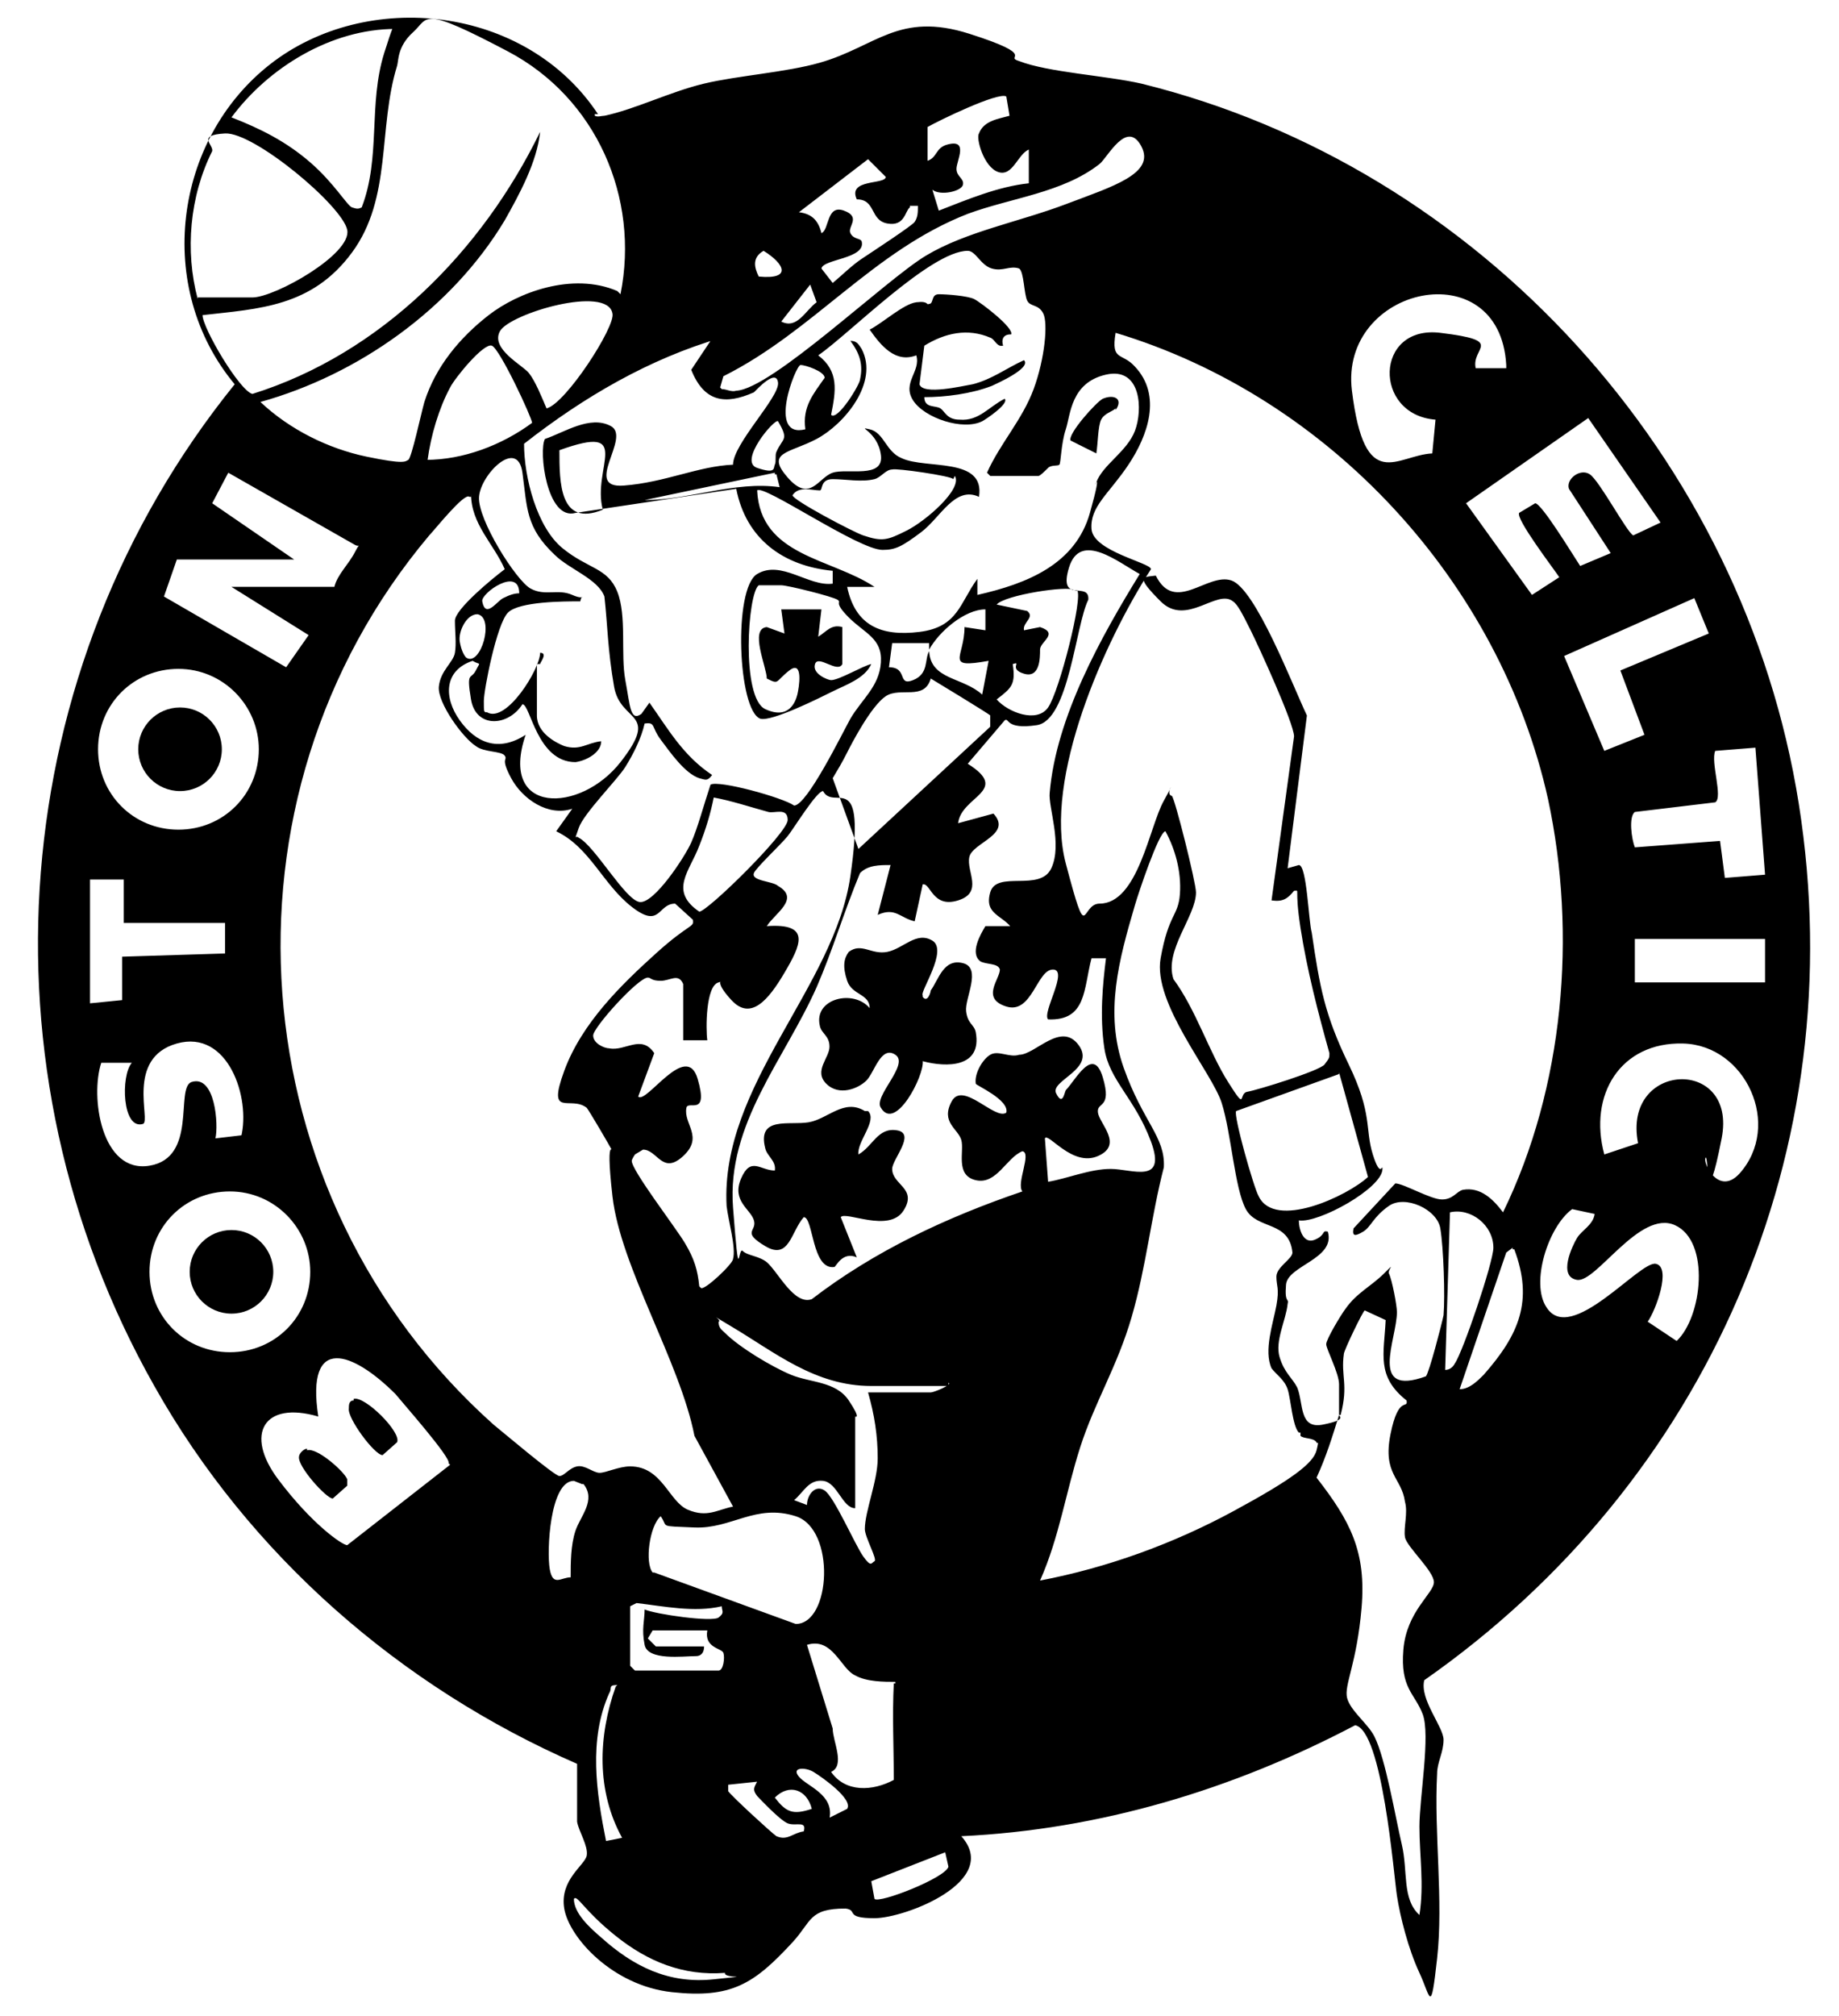 <?xml version="1.0" encoding="UTF-8"?>
<svg id="LOGOS" xmlns="http://www.w3.org/2000/svg" version="1.1" viewBox="0 0 114.4 125.4">
  <defs>
    <style>
      .cls-1 {
        fill: #000;
        stroke-width: 0px;
      }
    </style>
  </defs>
  <circle class="cls-1" cx="14.4" cy="79.1" r="2.6"/>
  <circle class="cls-1" cx="11.2" cy="46.6" r="2.6"/>
  <path class="cls-1" d="M37,7.2c.2.1.4,0,.6,0,1.9-.4,4.1-1.5,6.2-2s5.1-.7,7.2-1.3c3.5-1,4.9-3.2,9.3-1.8,4.4,1.4,2.1,1.4,3.1,1.7,1.8.7,5.4.9,7.6,1.4,21.1,5.2,37.5,23.3,40.9,44.8,3.4,21.5-5.7,42.2-23.3,54.5-.3,1.2,1.2,2.9,1.2,3.7s-.4,1.4-.4,2.1c-.2,3.7.4,7.9,0,11.5s-.4,2.4-1.1.9-1.2-3.5-1.4-4.8-.9-10.3-2.6-10.6c-7.6,4-15.9,6.5-24.5,6.9,2.5,2.8-3.5,5.1-5.4,5.1s-1-.5-1.8-.6c-2.3,0-2.1.8-3.3,2.1-2.4,2.6-3.8,3.5-7.5,3.1s-6.4-3.4-6.7-5.2,1.3-2.7,1.4-3.3-.5-1.5-.6-2.1c0-1.2,0-2.4,0-3.6-11-4.8-20.4-13-26.3-23.5C-1.6,66.4.3,41.6,14.6,23.9c-5-6-3.8-15.2,2.2-19.9s15.9-3.7,20.4,3.1h-.2ZM24.6,1.8c-4,0-7.9,2.4-10.2,5.5,1.8.7,3.4,1.5,4.9,2.8s2.3,2.7,2.6,2.8.4.1.6,0c1.2-3.1.4-6.4,1.4-9.6s.6-1.1.7-1.7v.2ZM38.6,18.3c1.2-6-1.5-12.2-7-15.1s-4.9-2.1-5.9-1.2-.9,1.8-1,2.1c-1.2,3.9-.3,8.2-2.8,11.6s-5.8,3.5-9.3,3.9c0,.8,2.3,4.7,3.1,4.9,8-2.5,14.3-8.9,17.9-16.3-.2,1.9-1.3,3.9-2.2,5.5-3.3,5.5-9.1,9.6-15.2,11.3,1.8,1.7,4.2,2.9,6.6,3.4s2.4.3,2.6.2.8-2.9,1-3.6c.7-2.2,2.2-4,4-5.4s5.2-2.7,8-1.5l.2.2ZM62.6,6c-.5-.3-4.2,1.5-4.9,1.9v2.1c.6-.2.5-.8,1.2-1,1.4-.4.6,1,.6,1.5s.5.6.4,1-1.4.7-1.9.3l.4,1.3c1.8-.7,3.7-1.5,5.6-1.7v-2.1c-.7.3-1,1.7-1.9,1.4s-1.4-2.1-1.2-2.4c.3-.8,1.2-.9,1.9-1.1l-.2-1.2h0ZM12.3,18.5h3.4c1.4,0,6.2-2.7,5.9-4.2s-5.8-6.1-7.6-6-.7.7-.8,1.1c-1.4,2.8-1.7,6.2-.9,9.2h0ZM44.9,24.2c.3,0,.6.2.9.1,2.2-.1,9.3-6.9,11.8-8.4s5.8-2.1,8.7-3.2,5.6-1.9,4.7-3.6-2.1.7-2.6,1.1c-2.3,1.8-5.5,2.1-8.2,3.1-5.9,2.3-9.6,7.3-15.2,10.1l-.2.7h0ZM56.6,12.9c-.3.2-.3,1.2-1.4,1s-.7-1.5-1.9-1.5c-.6-1.3,1.8-.9,1.8-1.4l-1.1-1.1-4.3,3.3c.8.1,1.2.5,1.4,1.3.5-.2.3-1.8,1.4-1.4s.2,1,.4,1.4.6.3.7.5c.3,1.1-2.4,1.1-2.5,1.7l.7.9c.6-.5,1.2-1.1,1.8-1.5s3.2-2.1,3.3-2.3c.2-.3.2-.6.2-1h-.6.1ZM47.2,17.2c2.1.2,1.6-.8.3-1.6-.7.4-.6,1-.3,1.6ZM61.4,29.4c.8-1.8,2.2-3.3,2.9-5.2s.9-4.1.6-4.7-.8-.4-1-.8-.2-1.8-.5-2c-.6-.2-1,.2-1.7,0s-1-1.1-1.5-1.1c-2.3,0-7.4,5.2-9.3,6.5,1.3,1,1.1,2.2.8,3.7.4.4,1.8-1.9,1.8-2.2.2-.9,0-1.6-.6-2.4.4,0,.5.2.7.5,1.1,2.1-1.1,4.7-2.8,5.6s-3.2.8-1.8,2.4c1.4,1.6,1.9,0,2.8-.3s3.2.4,3-1.1-1.6-1.8-.7-1.6,1,1.4,2,1.8c1.5.7,5.2-.1,4.8,2.4-1.5-.7-2.4,1.3-3.6,2.2s-1.6,1.1-2.4,1.1c-1.5,0-7.4-4.1-7.8-3.7.2,4.1,4.6,4.2,7.3,6h-1.7c.5,2.4,2.1,3.1,4.5,2.8s2.5-1.8,3.6-3.3v1c3.1-.7,6.1-1.9,7-5.1s.1-1.3.4-1.9c.4-1.1,1.9-1.9,2.4-3.2s.4-4-1.8-3.5-2.2,2.5-2.5,3.4-.3,2.1-.4,2.2-.5,0-.7.2-.5.5-.6.5h-3l-.2-.2ZM48.6,20c1,.5,1.5-.7,2.2-1.2l-.4-1.1s-1.8,2.3-1.8,2.3ZM93.7,22.7c-.4-7.1-10.4-4.9-9.6,1.6s2.8,4,5,3.9l.2-2.1c-3.9-.3-3.8-5.9.3-5.4s1.9.9,2.2,2.2h1.9v-.2ZM34,25.4c1.2-.3,4.3-5.1,4.1-5.9-.3-1.8-6.4,0-7,1.1s1.4,2.1,1.8,2.6.8,1.5,1.1,2.2ZM83.3,88.1v-2c0-.7-.8-2.2-.8-2.5s.9-1.8,1.2-2.2c.7-1,1.6-1.4,2.4-2.2s.2-.2.3,0c.2.4.5,2,.5,2.4,0,1.7-1.8,5.3,1.8,4,.2-.2,1-3.3,1.1-3.8.1-1.2,0-4.2-.2-5.4s-2.2-2.1-3.2-1.4-1.1,1.3-1.6,1.6-.7.3-.6-.2l2.6-2.8c.5,0,2.2,1,2.9,1s.9-.5,1.3-.6c1.1-.2,1.9.6,2.5,1.4,3.8-7.8,4.6-17.3,2.8-25.7-3-13.5-13.6-25-26.9-29-.3,1.8.4,1.2,1.2,2.1,1.7,1.8.8,4.3-.4,6.1s-2.4,2.6-2.3,4,3.7,2.1,3.7,2.5c-2.9,4.5-6.7,13-5.3,18.3s.9,2.5,2.1,2.5c2.4,0,3.1-4.8,4-6.4s0-.4.5-.3c.2.2,1.5,5.4,1.5,6,0,1.5-2,3.6-1.4,5.4,1.4,1.9,2.2,4.5,3.4,6.4s.6.7,1.2.6,4.5-1.3,4.8-1.7.3-.4.3-.7c-.7-2.5-1.4-5.2-1.8-7.8s0-2.3-.4-2.3c-.4.5-.7.7-1.4.6l1.4-10.2c0-.8-2.2-5.6-2.7-6.6s-.8-1.6-1.1-1.8c-1-.8-2.9,1.6-4.5,0s-1.1-1.5-.3-1.6c1.2,2.4,3.2-.2,4.7.3s3.8,6.5,4.7,8.4l-1.2,9.5.7-.2c.5,0,.6,3.5.8,4.2.5,3.4.8,5.1,2.3,8.2s1,4,1.5,5.6.6.5.6.9c0,1.2-4,3.4-5.2,3.2,0,.6.3,1.5,1,1.2s.4-.6.8-.5c.5,1.7-2.5,2.1-2.6,3.3s.2.8.1,1.2c-.1,1-.8,2.3-.5,3.3s.8,1.3,1.1,1.9c.4,1,.1,2.6,1.6,2.3s1-.5,1-.6c-.4,1.3-.8,2.6-1.4,3.9,2.1,2.7,3.1,4.6,2.8,8.1s-1.1,4.8-.9,5.6,1.3,1.6,1.7,2.4c.7,1.4,1.3,5,1.7,6.7s0,3.4,1.1,4.4c.3-1.9,0-3.7,0-5.5s.7-5.7.2-7-1.4-1.6-1.2-4,1.9-3.5,1.9-4.2-1.7-2.2-1.8-2.8.2-1.5,0-2.2c-.2-1.5-1.4-1.7-.9-4.2s1.1-1.5,1-2.1c-1.9-1.5-1.4-2.9-1.3-5l-1.3-.6c-.1,0-1.3,2.5-1.3,2.7-.2,1.4.3,1.9-.2,3.8h-.1ZM44.9,21c-4.5,1.3-8.6,3.7-12.3,6.6,0,2.1.8,5.2,2.4,6.5s2.8,1.2,3.4,2.7.2,3.9.5,5.5.3,2.6,1,2.1l.5-.7c1.2,1.7,2.1,3.3,3.9,4.5-.3.4-.4.3-.8.2-.9-.3-1.8-1.6-2.4-2.4s-.3-1.1-1-1c-.2.9-.7,1.9-1.2,2.7s-2.6,2.9-2.9,3.8-.2.4,0,.6c1,.5,2.9,3.9,3.8,4s2.8-2.8,3.2-3.7.8-2.4,1.2-3.6c.5-.3,4.5.8,5.2,1.3.8,0,3-4.5,3.5-5.4.7-1.2,1.8-2,1.9-3.5s-1-1.8-2-2.8-.4-.9-.7-1.1-3.1-.9-3.5-.9-1.1,0-1.4,0c-.7.5-1.1,7,.4,7.7s1.9-.5,2-.9.4-2.2-.5-1.5-.6.9-1.4.5c0-.7-1.1-3.1,0-3.2l1.1.4-.2-1.5h2.5l-.2,1.7c.5-.3.8-.8,1.5-.6v2.3c-.3.6-1.5-.6-1.7,0s.8,1,1,1c.5,0,2-.9,2.5-1-.4.9-1.6,1.3-2.4,1.7s-3.8,1.9-4.5,1.7c-1.4-.5-1.7-8.1-.2-9s3.2.8,4.7.6v-.8c-3.1-.3-5.4-2-6-5.1l-10,1.5c-1.8.5-2.3-3.9-1.9-4.6,1.2-.4,2.8-1.5,4.1-.8s-1.8,3.9.8,3.7,4.6-1.2,6.8-1.3c0-1.3,2.9-4.2,2.8-5.1s-1.3.4-1.5.6c-1.8.8-3.1.6-3.9-1.4l1.6-2.4.3.3ZM26.5,28.6c2.3,0,4.7-.9,6.6-2.3,0-.3-2-4.6-2.5-4.8s-2.3,2-2.6,2.6c-.7,1.3-1.2,3-1.4,4.5h0ZM50.1,26.7c-.2-1.4.5-2.2,1.2-3.2,0-.4-1.2-.8-1.5-.8s-2.1,4.6.3,4ZM103.3,32.5l-4.5-6.5-7.6,5.3,4.1,5.7,1.7-1.1c-.4-.6-2.7-3.6-2.5-4l1-.6c.4,0,2.4,3.3,2.8,3.9l1.9-.8-2.6-4c-.2-.6.7-1.3,1.3-.9s2.3,3.6,2.7,3.8l1.7-.8h0ZM48.2,28.9c.1-.2,0-.6.1-.8.4-.9.8-.7.1-1.9-.2-.2-2.5,2.5-1.3,2.9s1,0,1.1-.2h0ZM37.5,31.7c-.7-2.6,2-5.4-2.7-3.7,0,2,0,4.8,2.7,3.7ZM33.4,41.2v3.3c0,1.1,1.2,1.7,1.7,1.9,1,.3,1.4-.2,2.3-.3,0,.7-.9,1.2-1.6,1.3-2.4,0-2.8-3.6-3.3-3.6-.9,1.4-2.9,1.5-3.2-.3s0-1.2.3-1.8.3-.3-.2-.6c-1.8.6-1.8,2.3-.8,3.7s2.4,2,4.1.9c-1.7,5,3.4,4.9,5.9,1.7s0-2.4-.4-4.7-.4-3.8-.6-5.6c-.4-1.1-2.2-1.7-3.1-2.6-1.8-1.7-1.7-2.9-2-5.1s-2.6.1-2.7,1.5,2.3,5.2,3.2,5.7,1.7,0,2.6.4.6-.2.5.4c-1,0-3.8,0-4.5.7s-1.5,4.8-1.5,5.5,0,.7.2.7c1.2.7,3.3-2.7,3.3-3.7.5,0,0,.6,0,.7h-.2ZM59.3,29.8c-.1-.2-3.6-.7-3.8-.6-.4,0-.7.5-1.1.6-.8.2-1.8,0-2.6,0s-.6.7-.8.7c-.5,0-1.3-.3-1.7.3,0,.3,3.8,2.3,4.4,2.5,1.2.4,1.5.3,2.7-.3s3.5-2.6,3-3.4h0ZM20.8,36.5c.2-.8.9-1.4,1.3-2.2s.4-.2,0-.4l-7.9-4.5-1,1.9,5.1,3.5h-7.3l-.8,2.3,7.6,4.4,1.4-2-4.8-3h6.5,0ZM48.2,29.4l-8.1,1.7c2.8,0,5.6-1.2,8.4-.8l-.2-.8h-.1ZM29.2,30.9c-.3-.3-2.2,2.1-2.5,2.4-13.8,16.4-11.9,41.1,4,55.3.5.4,3.8,3.2,4.1,3.2s.6-.5,1.1-.6,1,.4,1.4.4,1.2-.4,1.9-.4c2,0,2.4,2.2,3.6,2.7s1.8,0,2.8-.2l-2.4-4.4c-.9-4.6-4.6-10.5-5.1-14.9s.2-2.4,0-2.8-1.5-2.6-1.6-2.7c-1-.8-2.5.7-1.4-2.3s3.6-5.4,5.7-7.3,2.4-1.6,2.3-2.1l-1.1-1c-1.1,0-.9,1.6-2.7.2s-2.6-3.7-4.7-4.7l1-1.4c-1.5.5-3.1-.6-3.8-1.9s-.2-1.1-.4-1.4-1.3-.2-1.8-.6c-.8-.5-2.4-2.7-2.3-3.7s.9-1.5,1-2.1,0-1.3,0-2,2.3-2.6,3.1-3.2c-.7-1.6-2.1-2.8-2.1-4.7v.2ZM63,57.8c-.6-.9-1.8-.9-1.4-2.3s3.1,0,3.8-1.5-.2-3.8-.1-4.7c.4-4.7,3.2-9.7,5.6-13.6-1.3-.7-3.7-2.7-4.4-.4s1.3.8,1.2,2c-.8,1.6-1.2,7.5-3.2,7.8s-1.7-.5-2-.3l-2.3,2.7c2.7,1.7-.4,2-.6,3.7l2.2-.6c1.2,1.3-1.3,1.8-1.5,2.7s.9,2.2-.7,2.7-1.7-1.1-2.2-1l-.5,2.3c-.9-.2-1.2-.9-2.3-.4l.8-3.1c-.7,0-1.4,0-1.9.5-1,2.4-1.7,4.8-2.7,7.1-2,4.5-5.6,8.5-5.2,13.7.4,5.2.3,2.4.6,2.7s1,.3,1.5.7c.7.6,1.7,2.7,2.8,2.3,3.9-3,8.4-5.1,13.1-6.7-.4-.5.6-2.4,0-2.5-1,.4-1.6,2.1-2.9,1.8s-.7-1.8-.9-2.5-1.3-1.1-.6-2.4,2.7,1.2,3.4.7c.2-.8-1.9-1.7-1.9-1.8-.1-.6.4-1.5.9-1.8s1.2.2,1.8,0c1,0,2.6-2.1,3.7-.6s-1.8,2.2-1.4,3,.5,0,.6-.2c.6-.6,1.7-2.8,2.3-.8s-.4,1.5-.3,2.2,1.6,2,0,2.7-3.1-1.5-3.3-1.1l.2,2.7c1.2-.2,2.6-.8,3.9-.8s3.5,1,2.5-1.7-2.6-3.8-2.9-5.8-.1-4,.1-5.6h-.9c-.5,1.9-.3,3.9-2.7,3.8-.4-.4,1.3-3.1.3-3.1s-1.3,2.8-2.9,2.3-.4-1.7-.4-2.3c-.1-.4-.8-.3-1.2-.5-.7-.5,0-1.7.3-2.2h1.7ZM32.3,36.9c0-1.7-2.4,0-2.3.5.2,1.1.9,0,1.3-.2s.7-.3,1-.3ZM66.8,36.7c-.3-.3-4.3.3-4.8.9l1.9.4c.5.4-.3.7-.2,1.2l1-.2c1.2.4,0,.9,0,1.4s0,1.8-1,1.5-.1-.8-.7-.6c.2,1.3-.1,1.5-1,2.2.7.8,2.5,1.5,3.2.5s2.2-6.9,1.8-7.3h-.2ZM100.8,41.7l5.5-2.3-.9-2.2-8.1,3.6,2.5,5.9,2.5-1-1.5-4ZM57.8,40.5c.1,1.8,2.1,1.6,3.3,2.7l.4-2.1c-2.8.5-1.5-.2-1.5-2.1l1.3.2v-1.3c-1.3,0-2.9,1.4-3.5,2.5v-.4h-2.3l-.2,1.5c1.2,0,.5,1.2,1.5.8s.7-1.3,1-1.8ZM29,40.9c.9.6,1.8-2.5.7-2.7-.7,0-1.2,1.1-1.1,1.7s.3.9.4,1ZM16.1,46.6c0-2.7-2.2-5-5-5s-5,2.2-5,5,2.2,5,5,5,5-2.2,5-5ZM53.4,52.8l8.2-7.6v-.7c.1,0-3.7-2.3-3.7-2.3-.4,1.4-1.9.5-2.8,1.1s-2.1,2.9-2.4,3.5-.6,1.1-.9,1.6l1.6,4.4h0ZM109.2,46.5l-2.5.2c-.3.7.5,2.9,0,3.2l-5,.6c-.4.3-.2,1.7,0,2.2l5.3-.4.3,2.3,2.5-.2s-.6-7.9-.6-7.9ZM43.6,80.1c.2.2,2-1.5,2-1.8.2-.7-.3-2.4-.4-3.3-.4-7.5,6.7-13.6,7.7-20.5s-1-4-1.7-5.3c-.4,0-1.8,2.3-2.2,2.8s-2,2-2.1,2.3c-.2.5,1.2.5,1.5.8,1.4.8-.2,1.7-.7,2.5,2.8-.2,2.1,1.2,1.1,2.9-1,1.7-2.1,3-3.3,1.7s-.4-1.2-.8-1.1c-.8.2-.8,2.9-.7,3.6h-1.5v-3.5c-.3-.7-.8-.2-1.4-.2s-.6-.2-.8-.2c-.6,0-3.4,3.1-3.4,3.6s.7.8,1,.8c1,.2,2-.9,2.8.3l-1,2.7c.5.5,3-3.5,3.7-1.1s-.6,1.3-.7,1.8c-.2,1,1.1,1.8-.2,3s-1.6-.4-2.5-.4l-.5.3c0,0-.2.3-.2.4,0,.6,2.7,4.1,3.3,5.1s.8,1.7.9,2.7h0ZM44.4,49.6c-.2,1-.5,2-.9,3-.6,1.6-1.9,2.8,0,4.1.5,0,5.5-4.9,5.5-5.7s-.8-.4-1.2-.5c-1.1-.3-2.3-.7-3.4-.9ZM80.8,89.1c-.4-.4-.5-2.1-.7-2.7s-.7-.9-1-1.3c-.5-1.1.1-2.8.3-3.9s0-1.2,0-1.8,1-1.1,1-1.5c-.2-2-2.2-1.4-2.9-2.7s-.9-4.7-1.5-6.6-4.3-6.2-3.8-9,1.1-2.6,1.2-4-.3-2.8-.9-3.9c-.4,0-1.7,3.9-1.9,4.6-1,3.4-1.9,6.7-.7,10.1s2.6,4.3,2.5,6.2c-.8,3.1-1.1,6.2-2,9.3s-2.3,5.3-3.2,8.1-1.3,5.6-2.5,8.3c4.2-.8,8.3-2.3,12-4.3s5-3,5.2-3.8,0-.3,0-.5c-.2-.3-.8-.2-1-.4v-.2ZM5.6,54.7v7.7l2-.2v-2.7l6.4-.2v-1.9h-6.3v-2.7s-2.1,0-2.1,0ZM109.8,58.4h-8.1v2.7h8.1v-2.7ZM15,70.7c.6-2.4-.8-6.7-4-5.8s-1.6,4.8-2.1,5c-1.3.4-1.4-3-.7-3.8h-1.9c-.7,2.1,0,6.9,3,6.4s1.6-4.8,2.6-5.2c1.5-.5,1.7,2.7,1.5,3.5l1.7-.2h0ZM106.1,72c-.2.3.8,2.4,2.1,1,2.7-3,.4-8-3.5-8.1s-5.9,3.2-4.9,6.9l2.1-.7c-1-5.1,6.2-5.4,5.2-.3s-.8,1-1,1.2h0ZM83.3,66.8l-6.4,2.3c-.2.2,1.1,4.8,1.4,5.3,1,2.1,5.5,0,6.8-1.2l-1.8-6.5h0ZM19.3,79.1c0-2.7-2.2-5-5-5s-5,2.2-5,5,2.2,5,5,5,5-2.2,5-5ZM99.2,75.5l-1.4-.3c-1.5,1.1-2.6,4.6-1.6,6.1,1.5,2.4,5.8-2.9,6.8-2.7s0,2.9-.5,3.6l1.8,1.2c1.6-1.5,2.1-6.2-.1-7.2s-4.9,3.6-6.1,3.4-.3-2.1,0-2.6,1-.8,1.1-1.5ZM90.2,75.4l-.3,9.8c.3,0,.5-.2.6-.4.5-.7,2.4-6.3,2.4-7.2,0-1.4-1.4-2.5-2.7-2.2ZM94.1,77.6l-.4.3-2.9,8.5c.6,0,1.1-.5,1.5-.9,2.2-2.5,3.1-4.6,1.9-7.8h-.1ZM59.1,86.2h-4.9c-3.5,0-6-2.1-8.7-3.7s-.4-.4-.8-.3c0,.4.2.5.4.7.9.9,2.9,2.1,4.1,2.6s2.8.4,3.6,1.6.4,1,.4,1v5.7c-.8,0-1.1-1.6-2-1.7s-1.2.7-1.8,1.2l.8.3c0-.6.5-1.3,1.1-.9s1.9,3.4,2.4,4.1.5.4.7.3-.6-1.5-.6-2c0-1.1.8-3,.8-4.4s-.2-2.7-.6-4.1h3.9c.2,0,1.4-.5,1.1-.6v.2ZM27.9,91c.2-.3-2.9-3.8-3.3-4.3-2.6-2.6-5.6-3.8-4.8,1.4-3.4-1-4.6,1.1-2.5,3.9s4,4.1,4.3,4.1l6.4-5h0ZM36.2,92.3l-.5-.2c-1.5,0-1.7,4.4-1.5,5.5s.7.5,1.3.5c0-.9,0-2,.3-2.9s1.3-1.9.5-2.9h-.1ZM40.7,97.8l8.8,3.2c2.2,0,2.5-5.9,0-6.7s-4,.8-6.3.7-1.6,0-2.1-.7c-.7.6-1,2.9-.5,3.5h.1ZM39.2,100.3v3.3l.3.3h5.2c.3,0,.4-.8.3-1.1s-1.2-.3-1-1.4h-3.4l-.3.5.5.5h3c0,.4-.2.6-.5.6-.8,0-3,.3-3.2-.7s0-1.5,0-2.2c.7.3,4.2.8,4.6.5s.2-.4.2-.7c-1.7.4-3.6,0-5.3-.2l-.4.2c0,.2,0,.3,0,.3h0ZM55.7,104.6c-.7,0-1.8,0-2.5-.4-.9-.4-1.4-2.4-3-1.9l1.6,5.2c0,.8.8,2.3-.1,2.7.9,1.3,2.6,1.2,3.9.5,0-2-.1-4,0-6h.1ZM38.4,104.8c-.6,0-.3.2-.5.5-1.3,2.9-.8,6.2-.2,9.2l1-.2c-1.6-2.9-1.5-6.3-.4-9.4h0ZM51.5,113.1l1.2-.6c.4-.6-1.6-2-2.1-2.3s-1.4-.3-.9.3,2.2,1.1,1.9,2.6h0ZM47.2,110.8l-1.9.2v.4c.2.3,2.7,2.6,3,2.8.7.3,1-.2,1.7-.3.2-.7-.5-.3-1-.5s-1.8-1.6-1.9-1.7c-.3-.4-.2-.5,0-.9h0ZM50.5,112.5c-.3-1.2-1.4-1.6-2.3-.7.7.9,1.1,1.1,2.3.7ZM58.8,115.2l-4.6,1.8.2,1.1c.3.3,4.4-1.3,4.6-2l-.2-.9ZM45.1,122.7c-2.6.2-4.8-.7-6.8-2.3s-2.4-2.6-2.6-2.3c0,.9,1,1.8,1.7,2.4,2,1.8,4.2,2.9,7,2.6,2.8-.3.6,0,.7-.4Z"/>
  <g>
    <path class="cls-1" d="M57.4,62c.3.4.5-.3.5-.4.5-.7.8-2,2-1.7s.1,2.2.2,3,.5.8.6,1.3c.4,2.2-1.8,2.2-3.3,1.8.1.9-1.7,4.4-2.6,2.9-.5-.7,1.8-2.7.9-3.3s-1.3,1.1-1.8,1.6-1.7,1-2.5.2.2-1.6.2-2.3-.5-.8-.6-1.3c-.4-1.7,2.1-2.3,3.1-1.1,0-.9-1.1-.8-1.4-1.7s-.2-1.4.1-1.8c.8-.6,1.4.2,2.4,0s1.8-1.3,2.8-.7-.8,3.2-.6,3.4h0Z"/>
    <path class="cls-1" d="M54,69.1c.6.6-.7,1.9-.6,2.7.9-.5,1.2-1.7,2.4-1.5s-.3,1.8-.3,2.4c0,1,1.6,1.2.7,2.6s-3.6,0-3.9.4l1,2.5c-.9-.4-1.3.6-1.4.6-1.4.2-1.3-3.1-1.9-3.1-.8.9-.9,2.7-2.4,1.8s-.5-.9-.7-1.6-1.4-1.2-.8-2.6,1.2-.5,2.1-.5c.1-.6-.5-.9-.6-1.4-.5-2,1.5-1.4,2.7-1.6s2.2-1.5,3.5-.7h.2Z"/>
    <path class="cls-1" d="M62.8,20.8s-.6,0-.4.7c-.4.1-.5-.4-.8-.5-1.4-.6-2.8-.3-4.1.5l-.3,2.4c.2.7,2.7.1,3.3,0,1.2-.3,2.1-1,3.2-1.5.5.5-1.8,1.5-2,1.6-1.3.5-2.9.7-4.2.7,0,.7.7.5,1,.7s.4.7,1.2.7c1.2.1,1.8-.8,2.8-1.3.3.3-1.2,1.3-1.4,1.4-1.2.6-3.6-.2-4.3-1.3s.5-1.8.2-2.8c-1.3.5-2.2-.6-2.9-1.6.8-.4,2.1-1.6,2.9-1.7s.6.2.8.1c.3,0,.1-.6.6-.6s1.8.1,2.2.3,2.5,1.8,2.3,2.2h-.1Z"/>
    <path class="cls-1" d="M69.4,25.4c-.2.2-.7.3-.9.7s-.2,1.5-.3,2.1l-1.6-.8c-.2-.4,1.6-2.4,2-2.6.7-.3,1.3,0,.8.7h0Z"/>
  </g>
  <g>
    <path class="cls-1" d="M22,87c.7-.2,3,2.1,2.7,2.7l-.9.8c-.5,0-2.2-2.3-2.1-2.9,0-.2,0-.5.3-.5h0Z"/>
    <path class="cls-1" d="M19.1,90.2c.6-.2,2.3,1.3,2.5,1.8v.4l-.9.8c-.4,0-2.2-2-2.1-2.6,0-.2.3-.5.5-.5h0Z"/>
  </g>
</svg>